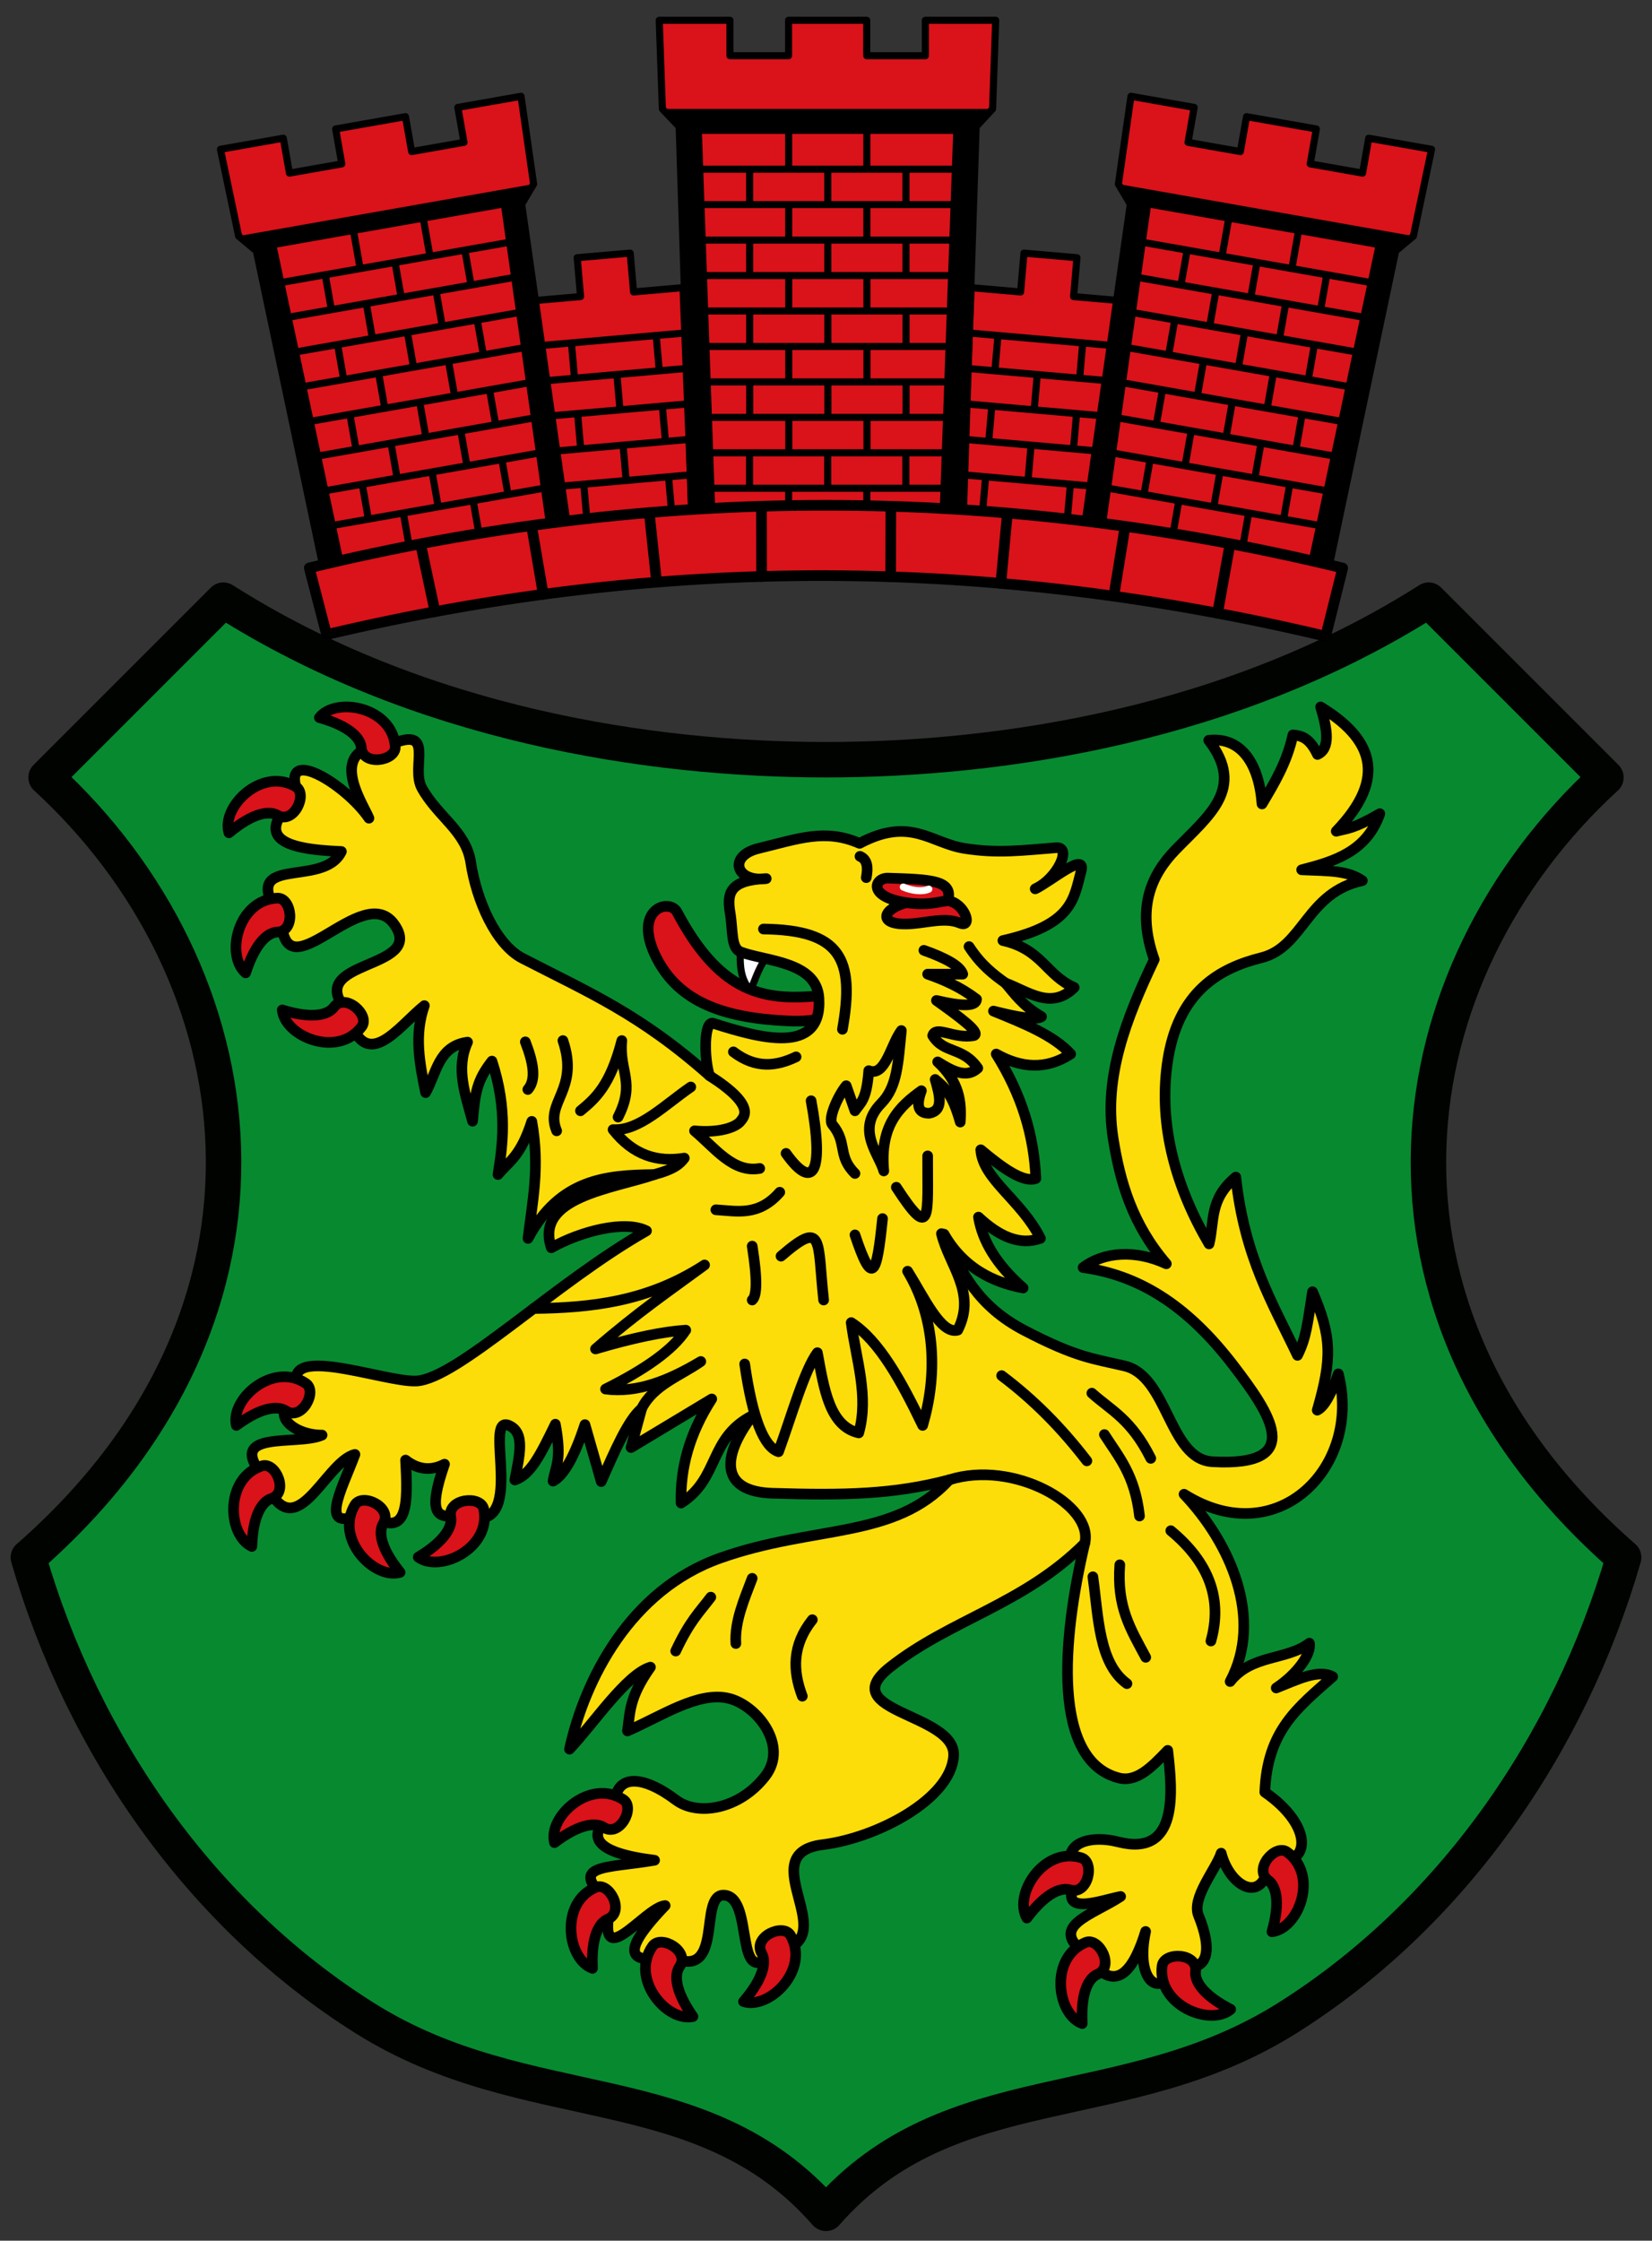 <?xml version="1.0" encoding="UTF-8" standalone="no"?>
<svg xmlns="http://www.w3.org/2000/svg" height="632" width="466">
 <rect width="100%" height="100%" fill="#333333" stroke="none"/>
 <g fill-rule="evenodd">
  <g stroke="#000" stroke-linejoin="round" stroke-linecap="round" stroke-width="2">
   <path d="m147.67 660.38l12.972-.855-.723-10.976 14.968-.986.723 10.976 13.97-.921 1.149 63.06-35.922 2.367z" fill="#da121a" transform="matrix(-1-.021-.021 1 477.33-572.5)"/>
   <path d="m278.03 134.48l-.872 9.962m24.78-7.87l-.872 9.962m-10.211-20.97l-.872 9.962m-10.211-20.97l-.872 9.962m24.78-7.87l-.872 9.962m-10.211-20.97l-.872 9.962m-10.211-20.97l-.872 9.962m24.78-7.87l-.872 9.962m3.363 30.409l-35.863-3.138m37.731-6.737l-37.855-3.312m38.727-6.65l-37.855-3.312m39.723-6.563l-39.848-3.486m40.719-6.476l-39.848-3.486" fill="none"/>
   <path d="m147.27 660.37l12.972-.855-.723-10.976 14.968-.986.723 10.976 13.97-.921 1.149 63.06-35.922 2.367z" fill="#da121a" transform="matrix(1-.021.021 1-10.322-572.5)"/>
   <path d="m188.58 134.48l.872 9.962m-24.78-7.87l.872 9.962m10.211-20.97l.872 9.962m10.211-20.97l.872 9.962m-24.78-7.87l.872 9.962m10.211-20.97l.872 9.962m10.211-20.97l.872 9.962m-24.78-7.87l.872 9.962m-3.363 30.409l35.863-3.138m-37.731-6.737l37.855-3.312m-38.727-6.65l37.855-3.312m-39.723-6.563l39.848-3.486m-40.719-6.476l39.848-3.486" fill="none"/>
   <path d="m319.03 27.16l-3.553 24.759 3.366 5.671-12.674 89.15 68.937 12.155 18.583-88.11 5-4.195 5.129-24.481-17.727-3.126-1.736 9.848-14.772-2.605 1.736-9.848-19.696-3.473-1.736 9.848-14.772-2.605 1.736-9.848z" fill="#da121a"/>
  </g>
  <path d="m312.01 147.76l12.58-89.11 63.28 11.158-18.65 87.95 5.887 1.138 18.582-88.11 5.01-4.201-83.22-14.673 3.366 5.671-12.674 89.15"/>
  <g stroke="#000" stroke-linejoin="round" stroke-linecap="round" stroke-width="2">
   <path d="m352.23 144.7l-1.736 9.848m-17.96-13.321l-1.736 9.848m33.02-14.487l-1.736 9.848m-17.96-13.321l-1.736 9.848m-17.96-13.321l-1.736 9.848m33.02-14.487l-1.736 9.848m-17.96-13.321l-1.736 9.848m33.02-14.487l-1.736 9.848m-17.96-13.321l-1.736 9.848m-17.96-13.321l-1.736 9.848m33.02-14.487l-1.736 9.848m-17.96-13.321l-1.736 9.848m33.02-14.487l-1.736 9.848m-17.96-13.321l-1.736 9.848m-17.96-13.321l-1.736 9.848m33.02-14.487l-1.736 9.848m-17.96-13.321l-1.736 9.848m33.02-14.487l-1.736 9.848m-17.96-13.321l-1.736 9.848m-17.96-13.321l-1.736 9.848m33.02-14.487l-1.736 9.848m-17.96-13.321l-1.736 9.848m-21.567-3.803l62.54 11.03m-63.68-1.074l61.65 10.87m-63.19-.988l61.06 10.766m-62.5-.866l60.47 10.662m-61.908-.762l59.778 10.54m-61.22-.64l59.19 10.436m-60.43-.501l58.3 10.28m-59.742-.38l57.71 10.176" fill="none"/>
   <path d="m185.96 5.719l.882 25 4.74 5 3.484 108.51h76.71l3.577-108.51 4.63-5 .882-25h-19.842v10h-16.535v-10h-22.05v10h-16.535v-10z" fill="#da121a"/>
  </g>
  <path d="m201.76 144.23l-3.74-106.46h70.834l-3.776 106.24 6.703-.094 3.578-108.19 4.629-5.01h-93.15l4.74 5 3.484 108.51"/>
  <path d="m146.97 27.16l3.553 24.759-3.366 5.671 12.674 89.15-68.937 12.155-18.583-88.11-5-4.195-5.129-24.481 17.727-3.126 1.736 9.848 14.772-2.605-1.736-9.848 19.696-3.473 1.736 9.848 14.772-2.605-1.736-9.848z" fill="#da121a" stroke="#000" stroke-linejoin="round" stroke-linecap="round" stroke-width="2"/>
  <path d="m153.99 147.76l-12.58-89.11-63.28 11.158 18.65 87.95-5.887 1.138-18.582-88.11-5.01-4.201 83.22-14.673-3.366 5.671 12.674 89.15"/>
  <g stroke-linejoin="round">
   <g stroke-linecap="round">
    <g fill="none" stroke="#000" stroke-width="2">
     <path d="m113.77 144.7l1.736 9.848m17.96-13.321l1.736 9.848m-33.02-14.487l1.736 9.848m17.96-13.321l1.736 9.848m17.96-13.321l1.736 9.848m-33.02-14.487l1.736 9.848m17.96-13.321l1.736 9.848m-33.02-14.487l1.736 9.848m17.96-13.321l1.736 9.848m17.96-13.321l1.736 9.848m-33.02-14.487l1.736 9.848m17.96-13.321l1.736 9.848m-33.02-14.487l1.736 9.848m17.96-13.321l1.736 9.848m17.96-13.321l1.736 9.848m-33.02-14.487l1.736 9.848m17.96-13.321l1.736 9.848m-33.02-14.487l1.736 9.848m17.96-13.321l1.736 9.848m17.96-13.321l1.736 9.848m-33.02-14.487l1.736 9.848m17.96-13.321l1.736 9.848m21.567-3.803l-62.54 11.03m63.68-1.074l-61.65 10.87m63.19-.988l-61.06 10.766m62.5-.866l-60.47 10.662m61.908-.762l-59.778 10.54m61.22-.64l-59.19 10.436m60.43-.501l-58.3 10.28m59.742-.38l-57.71 10.176"/>
     <path d="m211.43 127.72v10m22.05-10v10m22.05-10v10m-33.07 0v4m22.05-4v4m-43.43-4h64.6m-64.6-10h64.6m-64.6-10h64.6m-64.927-10h65.26m-65.809-10h66.25m-66.58-10h66.911m-67.24-10h67.68m-68.01-10h68.34m-68.56-10h69.01m-69.67-10h69.997m-45.857-10v10m22.05-10v10m-33.07 0v10m22.05-10v10m22.05-10v10m-33.07 0v10m22.05-10v10m-33.07 0v10m22.05-10v10m22.05-10v10m-33.07 0v10m22.05-10v10m-33.07 0v10m22.05-10v10m22.05-10v10m-33.07 0v10m22.05-10v10m-33.07 0v10m22.05-10v10m22.05-10v10m-33.07 0v10m22.05-10v10"/>
    </g>
    <path d="m103 569.28c-46.08-28.938-79.56-76.68-95-130 80-70 65-165 5-220l50-50c55 35 120 45 170 45 50 0 115-10 170-45l50 50c-60 55-75 150 5 220-15.443 53.32-48.92 101.06-95 130-46.08 28.938-95 15-130 55-35-40-83.92-26.06-130-55z" fill="#078930" stroke="#000300" stroke-width="10"/>
    <g stroke="#000">
     <g stroke-width="3">
      <path d="m378.75 160.22l-4.806 19.235c-94.86-22.533-187.03-22.918-281.82-.462l-4.882-18.813c97.13-23.567 194.29-23.54 291.51.04z" fill="#da121a"/>
      <path d="m343.45 172.96l3.426-19.05m-32.69 14.231l3.143-19.441m-35.02 15.841l1.849-19.645m-32.916 17.781l.046-19.883m-128.58 29.727l-3.954-18.548m34.484 13.656l-3.268-19.16m35.25 15.734l-2.038-19.217m31.649 17.607l-.038-19.804" fill="none"/>
     </g>
     <path d="m208.87 267.16c-.276 5.907.136 8.836 2.75 12.25 1.562-3.125 2.468-7.375 5.625-10.5" fill="#fff" stroke-width="2"/>
    </g>
   </g>
   <g stroke="#000" stroke-width="3">
    <path d="m185.25 270.28c6.27 12.2 18.6 16.821 36.797 17.667 18.409.856 11.851-7.306 7.443-6.945-15.339 1.254-26.943-1.987-38.49-23.722-2.181-4.105-12.859-.834-5.75 13z" fill="#da121a"/>
    <g stroke-linecap="round">
     <path d="m190.67 507.7c6.02 4.564 17.858 2.762 25.2-6.728 6.71-8.671-2.449-20.12-10.404-21.969-8.59-1.997-18.935 5.087-28.464 9.211.762-5.066.332-9.337 6.475-17.99-6.785 2.024-16.04 15.932-22.828 23.13 4.273-19.573 17.09-44.899 42.525-53.899 26.634-9.426 49.16-5.225 64.58-22.06-15.583 4.136-29.687 4.402-49.868 3.778-14.394-.445-14.763-9.821-5.636-21.899-12.415 6.321-9.208 17.731-20.13 24.667-.272-9.788 2.332-19.576 8.657-29.364l-22.768 13.707 3-11c-3.805 3.129-7.609 11.967-11.414 20.596l-4.596-16.06c-2.997 9.148-5.993 14.334-8.99 15.939.683-4.264 2.564-5.73.646-16.06-4.398 9.04-7.03 14.231-11.426 15.742 1.234-6.764 3.074-13.332-1.695-15.399-7.678-3.327 6 31.812-12.536 25.425-5.894.19-11.516 2.566-5.61-14.489-3.662 1.871-7.324 1.684-10.986-1.157.665 12.06 1.026 23.619-11.222 14.464-14.344 7.304-6.63-6.347-3.061-16.06-8.663 2.068-17.326 28.642-25.99 6.01-10.736-13.14 9.905-8.35 16.723-11.459-8.983.018-16.02-7.388-5.329-10.551-10.301-17.244 22.496-4.201 31.95-4.707 11.463-.614 39.08-27.729 64.889-42.35-6.118-3.107-18.6.117-26.839 4.778-4.85-14.353 17.613-16.709 29.06-20.657-13.576.157-26.7 1.202-35.636 18.01 1.206-10.364 3.413-19.977 1.061-33.01-3.179 9.908-6.357 11.208-9.536 15 1.29-8.168 2.783-18.244-1.707-32-4.144 5.35-4.744 8.588-5.464 16.95-2-7.434-4.84-14.869-1.414-22.303-8.258 1.151-8.738 8.785-11.828 14.243-1.688-8.179-3.276-16.357-.354-24.536-7.232 5.71-16.939 20.333-21.697 1.646-13.13-14.893 22.419-11.438 13.232-24.525-8.963-12.77-31.13 20.548-31.828-1.414-13.239-19.391 11.7-8.343 16.889-19.18-16.979-.671-25.06-4.061-12.11-15.99-5.785-14.622 13.277-3.144 19.879 6.596-1.807-4.409-12.912-20.596 5.91-20.707 13.194-5.639 5.678 6.173 9.03 12.222 4.481 8.09 12.439 12.13 13.775 20.956 1.659 10.96 7.177 23.22 14.589 27.04 18.659 9.624 33.05 15.638 52.757 33.1-1.589-4.919-1.577-15.59 1.05-14.757 12.825 4.066 30.842 9.294 29.818-7.121-.643-10.3-14.943-10.36-21.99-12.972-2.874-1.065-2.19-5.84-3.065-11.11-.899-5.413-.229-9.19 10.187-9.611-8.513 1.158-10.964-6.384-2.121-8.525 11.246-2.722 18.741-5.648 28.464-1.414 14.337-7.612 20.05-.112 29.536 1.414 9.421 1.516 16.735.522 25.922-.189 4.523-.35.377 8.711-5.922 11.604 4.43-2.119 14.478-10.737 12.939-4.95-2.067 7.774-2.37 15.08-22.05 19.536 11.08 2.484 12.154 9.77 20.11 13.232-6.465 6.43-12.931 1.153-19.396-1.259 2.702 3.166 4.791 6.333 10.181 9.499-1.447 1.01-6.458.233-13.553-1.583 8.464 3.433 16.979 6.84 21.768 12.11-7 4.55-14 3.926-21 0 7.326 11.707 10.635 23.06 11.182 35.12-3.479 1.262-9.256-2.838-15.536-8.111.563 8.33 11.434 14.185 16.828 24.99-5.825 2.075-11.65-.543-17.475-6 1.119 6.667 4.981 13.333 12.596 20-5.541-1.083-15.83-3.84-22.303-15.182 4.819 10.715 9.522 20.308 22.728 27.18 14.752 7.678 19.303 7.884 28.22 9.99 12.239 2.89 12.474 26.314 24.757 27.01 26.859 1.523 15.938-14.04 6-27.05-13.406-17.55-27.15-25.613-42.485-27.718 5.868-4.457 14.779-5.087 23.475-1.061-9.584-11.139-13.04-23.06-15-35.38-2.759-17.346 3.712-33.86 11.596-50.44-5.081-14.312-.984-23.737 6-30.946 9.422-9.721 19.82-17.313 9.368-30.886 9.277-1.03 14.198 6.786 15.03 17.954 3.504-5.894 7.05-11.745 8.718-19.475 2.31.228 4.619.666 6.929 5.515 3.666-1.657 2.82-7.07.879-13.404 14.38 8.772 19.18 19.707 4.414 35.06 3.044-.807 4.806-.588 12.293-4.95-3.734 10.7-12.773 13.444-22.05 15.828 8.151.344 12.91.192 17.12 3.061-15.723 3.33-16.586 18.751-28.414 21.718-11.551 2.897-23.823 9.263-26.647 30.1-2.377 17.53 2.535 34.831 11.821 50.642 1.584-6.283-.044-12.566 7.543-18.85 2.481 22.737 10.438 35.618 17.404 50.28 2.475-4.925 2.828-8.896 4.243-17.939 5.491 12.73 5.507 18.904 1.333 33.404 1.98-.976 3.96-4.564 5.939-10.253 6.714 25.99-17.01 50.611-43.515 33.96 13.189 13.875 22.428 35.16 13 52.828 6.078-7.725 15.923-5.918 22.354-10.818.619 3.01-3.399 8.685-9.354 12.636 5.887-2.302 11.839-5.391 15.922-3.182-9.869 8.718-18.472 15.16-19.14 32.564 13.591 9.353 13.702 21.272 1.214 19.689-1.424 12.193-11 7.256-13.525-2.475-1.463 4.544-8.425 12.589-6.387 17.582 3.699 9.06 3.527 16.701-6.199 14.13-4.433 9.859-11.796 4.663-8.728-9.632-3 9.849-8.329 19.486-17.06 6.096-10.541-7.537 2.02-10.711 10.01-15.964-5.776 1.123-18.333 6.03-12.292-4.865-6.17-10.245 3.402-12.625 11.636-10.525 17.12 4.365 15.304-14.15 13.95-25.818-4.626 4.834-8.808 9.1-13.879 7.757-18.702-4.935-16.02-38.73-9.525-66.17-17.218 17.244-37.961 21.514-55 35-15.965 12.636 18.769 12.885 18 25-.771 12.137-21.58 23.1-36.889 25-20.803 2.58 7.156 27.474-13.536 30.12-11.924 12.334-5.502-15.42-14.325-15.871-7.38-.377.221 24.08-14.532 17.629-10.11 1.302-17.02.889-2.086-14.692-5.744.437-19.863 20.64-15.277-.601-13.05-11.215-1.72-9.774 12.293-12.182-17.03-2.089-19.98-6.859-11.288-13.607-.744-11.708 8.261-10.245 17.309-3.383z" fill="#fcdd09"/>
     <g fill="#da121a">
      <path d="m250.51 247.68c11.865.385 18.512.523 16.848 6.356 4.838.651 7.117 7.851 3.444 6.329-4.492-1.861-9.789.152-15.13.25-8.216.15-6.596-4.337 0-6.01-11.06-1.601-9.04-7.05-5.157-6.925z"/>
      <path d="m64.58 234.9c-2.246-7.256 9.168-18.657 18.81-13.05 3.557 2.067-.518 10.767-5.113 8.102-2.162-1.254-6.6-.986-13.697 4.951z"/>
      <path d="m90.09 202.4c4.716-5.954 20.573-2.983 21.4 8.138.305 4.103-9.175 5.659-9.574.362-.188-2.492-2.917-6-11.827-8.501z"/>
      <path d="m69.29 274.4c-5.772-4.938-2.203-20.671 8.942-21.08 4.111-.15 5.308 9.382 0 9.581-2.497.093-6.108 2.688-8.942 11.497z"/>
      <path d="m79.62 284.86c.745 7.559 15.688 13.639 22.401 4.733 2.476-3.285-4.655-9.722-7.856-5.484-1.506 1.994-5.7 3.47-14.545.751z"/>
      <path d="m71.04 436.18c-6.899-3.178-7.753-19.288 2.86-22.716 3.915-1.265 7.663 7.581 2.611 9.218-2.377.77-5.144 4.25-5.471 13.498z"/>
      <path d="m66.67 402.04c-1.789-7.382 10.312-18.05 19.587-11.856 3.421 2.285-1.188 10.714-5.608 7.768-2.08-1.386-6.525-1.396-13.979 4.088z"/>
      <path d="m112.86 443.49c-7.29 2.134-18.514-9.453-12.763-19.01 2.122-3.525 10.758.683 8.02 5.236-1.287 2.142-1.087 6.584 4.74 13.772z"/>
      <path d="m117.98 439.2c6.122 4.497 20.63-2.556 18.491-13.502-.789-4.04-10.343-3.034-9.329 2.179.477 2.453-1.228 6.559-9.161 11.322z"/>
      <path d="m167.13 555.19c-7.139-2.594-9.329-18.577.962-22.875 3.796-1.586 8.267 6.917 3.368 8.969-2.305.965-4.773 4.663-4.33 13.906z"/>
      <path d="m156.41 519.72c-1.895-7.355 10.05-18.2 19.414-12.137 3.454 2.235-1.033 10.73-5.495 7.848-2.099-1.356-6.545-1.301-13.919 4.289z"/>
      <path d="m195.46 568.78c-7.422 1.616-17.803-10.732-11.394-19.859 2.364-3.367 10.683 1.438 7.635 5.788-1.434 2.047-1.548 6.491 3.76 14.07z"/>
      <path d="m209.74 564.56c7.229 2.331 18.763-8.948 13.273-18.656-2.025-3.581-10.772.392-8.162 5.02 1.228 2.176.909 6.611-5.111 13.638z"/>
      <path d="m305.27 570.75c-7.139-2.594-9.329-18.577.962-22.875 3.796-1.586 8.267 6.917 3.368 8.969-2.305.965-4.773 4.663-4.33 13.906z"/>
      <path d="m289.66 540.99c-3.842-6.552 4.669-20.257 15.336-17 3.935 1.201 1.952 10.601-3.129 9.06-2.391-.727-6.651.545-12.206 7.946z"/>
      <path d="m347.15 566.75c-5.81 4.892-20.754-1.185-19.344-12.248.52-4.081 10.12-3.712 9.453 1.557-.314 2.479 1.659 6.463 9.891 10.691z"/>
      <path d="m358.79 544.87c7.542-.9 13.315-15.964 4.274-22.493-3.335-2.409-9.625 4.852-5.322 7.966 2.025 1.465 3.585 5.628 1.048 14.527z"/>
     </g>
     <path d="m255.67 254.61c6.134.805 8.332-.14 11.691-.569m40.635 138.91c5.539 4.94 11.08 7.337 16.617 18.385m-13.08-6.717c3.994 6.273 8.595 11.33 9.899 22.981m-38.891-39.598c9.296 6.996 17.02 14.917 24.04 24.04m-147.79-118.54c4.728 13.998-5.216 17.29-1.768 25.456m-8.839-25.1c2.186 5.649 3.207 10.598.707 13.435m14.849 6.01c4.202-3.467 8.387-7.113 11.667-19.799-.85 8.735 3.945 11.72-1.061 21.567m26.16 135.41c-3.12 4.169-5.903 6.651-9.899 15.203m21.567-20.506c-2.327 6.128-4.993 12.257-4.596 18.385m21.567-6.718c-5.72 7.189-5.564 14.378-2.828 21.567m81.964-33.673c1.569 11.232 1.648 24.383 9.607 30.14m-2.01-33.527c-.88 11.872 2.95 17.953 7.314 26.1m7.07-35.709c10.842 8.957 14.614 19.328 11.314 31.11m-80.964-194.81c6.32 2.239 10.293 4.478 10.96 6.718h-9.899c4.596 1.601 9.192 3.599 13.789 7.07-.064 1.971-3.708 2.153-11.314.354 6.326 4.54 12.57 9.04 10.607 9.899-5.573 1.064-10.732-2.947-11.667 0 3.182 5.205 8.485 3.06 12.728 9.192-3.177 2.977-7.21.815-11.314-1.768 6.122 5.657 6.769 11.314 6.364 16.971-2.357-8.449-4.714-9.953-7.07-12.02 1.253 4.41 2.501 8.817-1.768 9.546-3.316-.034-3.507-2.568-2.121-6.364-6.252 4.487-11.78 9.787-10.607 22.627-1.352-4.883-8.01-11.636-.707-19.09 4.502-4.595 4.736-11.22 5.657-20.506-2.994 4.02-4.521 13.168-9.192 11.314-.62 8.502-2.379 9.04-3.889 11.314l-2.475-7.07c-2.126 2.531-5.295 9.265-3.889 10.96 4.316 5.207 1.342 8.839 6.364 13.789m11.667 3.889c10.125 15.636 8.776 7.904 8.839-8.839m-20.506 22.274c4.933 14.799 6.141 11.38 7.778-4.596m-27.22-18.385c7.567 10.592 10.853 5.736 7.07-14.849m13.789-68.943c2.084.883 2.342 3.134 1.768 6.01m-28.991 14.496c21.809.271 25.809 8.401 22.274 28.28m-30.759 6.364c6.41 4.879 12.208 4.02 17.678 1.414m-4.243 56.21c12.161-10.48 10.167-4.624 12.02 12.374m-20.15-15.203c1.523 9.635 1.302 14.04 0 15.203m-10.253-25.456c6.01.368 12.02 1.912 18.03-4.95m-9.899 48.44c2.218 15.481 5.443 23.409 9.546 24.749 3.653-9.992 7.307-23.04 10.96-27.931 1.881 10.124 3.384 20.735 11.667 22.627 2.929-10.371-.77-20.742-2.121-31.11 7.871 5.05 14.14 16.493 20.15 28.991 4.047-13.671 3.938-29.816-4.243-43.487 4.714 7.522 9.428 17.933 14.14 16.617 5.391-10.613-2.455-18.284-4.596-27.22m-115.05 21.13c16.08-.233 32.15-1.822 48.23-12.292-9.691 7.146-18.43 13.02-30.759 23.688 10.909-3.222 19.26-4.909 25.456-5.303-3.607 5.539-11.481 11.08-22.627 16.617 8.957 1.202 17.913-2.415 26.87-7.778-5.865 4.121-13.357 6.614-16.685 13.272m19.12-93.9c13.286 8.449 9.679 11.64 8.877 12.745-1.405 1.935-6.342 3.471-13.08 2.828 5.76 4.823 10.868 11.931 18.385 10.607m-29.726 1.72c5.746-1.545 7.293-3.09 8.45-4.635-7.565 1.228-14.407-.798-20.09-8.04 7.307.471 14.614-7.01 21.92-12.02m72.891 110.81c18.04-5.751 40.837 7.05 38.25 17.889m-32.655-168.3c3.419 5.237 6.839 7.805 10.258 10.272" fill="none"/>
    </g>
   </g>
   <path d="m254.81 250.2c2.345 1.017 5.27 1.418 7.186.582" fill="none" stroke="#fff" stroke-linecap="round" stroke-width="2"/>
  </g>
 </g>
</svg>
